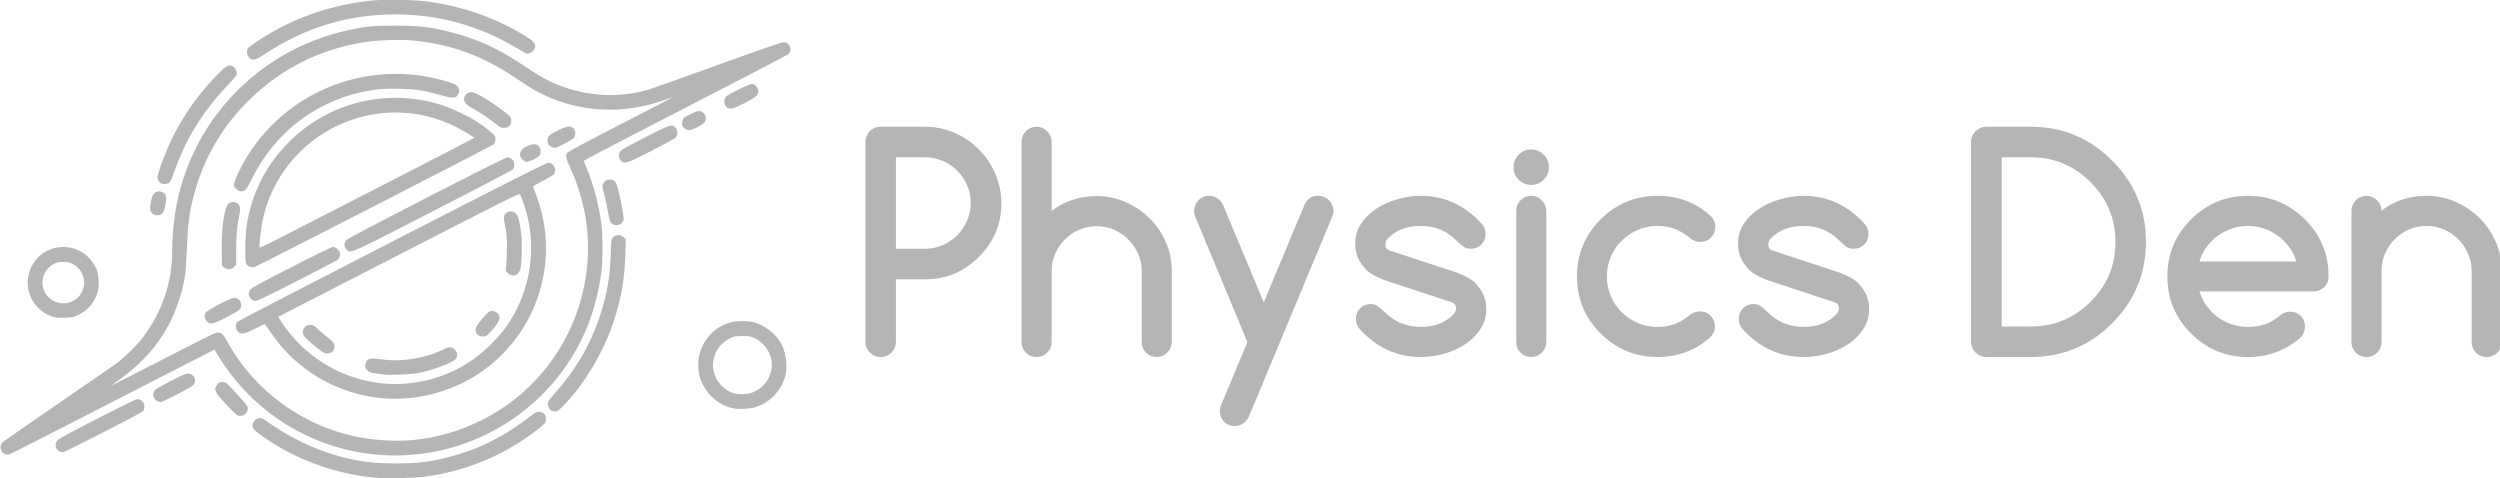 <?xml version="1.0" encoding="UTF-8" standalone="no"?>
<!-- Created with Inkscape (http://www.inkscape.org/) -->

<svg
   xmlns:dc="http://purl.org/dc/elements/1.1/"
   xmlns:cc="http://creativecommons.org/ns#"
   xmlns:rdf="http://www.w3.org/1999/02/22-rdf-syntax-ns#"
   xmlns:svg="http://www.w3.org/2000/svg"
   xmlns="http://www.w3.org/2000/svg"
   xmlns:sodipodi="http://sodipodi.sourceforge.net/DTD/sodipodi-0.dtd"
   xmlns:inkscape="http://www.inkscape.org/namespaces/inkscape"
   id="svg2"
   height="42.676"
   width="223.148"
   version="1.1"
   viewBox="0 0 223.148 42.676"
   inkscape:version="0.91 r13725"
   sodipodi:docname="logo_footer.svg">
  <defs
     id="defs7" />
  <sodipodi:namedview
     pagecolor="#ffffff"
     bordercolor="#666666"
     borderopacity="1"
     objecttolerance="10"
     gridtolerance="10"
     guidetolerance="10"
     inkscape:pageopacity="0"
     inkscape:pageshadow="2"
     inkscape:window-width="1248"
     inkscape:window-height="1388"
     id="namedview5"
     showgrid="true"
     showguides="true"
     inkscape:guide-bbox="true"
     inkscape:zoom="1.7940591"
     inkscape:cx="114.33502"
     inkscape:cy="121.94784"
     inkscape:window-x="65"
     inkscape:window-y="24"
     inkscape:window-maximized="0"
     inkscape:current-layer="flowRoot3139"
     units="px"
     fit-margin-top="0"
     fit-margin-left="0"
     fit-margin-right="0"
     fit-margin-bottom="0">
    <inkscape:grid
       type="xygrid"
       id="grid3202"
       originx="-120.922"
       originy="-642.234" />
    <sodipodi:guide
       position="49.078,132.766"
       orientation="0,1"
       id="guide3204" />
    <sodipodi:guide
       position="99.078,7.766"
       orientation="0,1"
       id="guide3206" />
  </sodipodi:namedview>
  <g
     id="g3199"
     transform="translate(-120.922,-367.453)">
    <g
       id="g3206"
       transform="matrix(1.001,0,0,1.001,-0.032,-0.541)">
      <g
         transform="matrix(1.927,0,0,1.927,-437.671,-172.314)"
         style="font-style:normal;font-weight:normal;font-size:40px;line-height:125%;font-family:sans-serif;letter-spacing:0px;word-spacing:0px;fill:#000000;fill-opacity:1;stroke:none;stroke-width:1px;stroke-linecap:butt;stroke-linejoin:miter;stroke-opacity:1"
         id="flowRoot3139">
        <g
           id="g3368"
           transform="matrix(0.341,0,0,0.341,208.154,200.612)"
           style="fill:#b5b5b5;fill-opacity:1">
          <path
             style="fill:#b5b5b5;fill-opacity:1"
             inkscape:connector-curvature="0"
             d="m 122.15,402.328 c -10.797,-1.012 -21.044,-4.781 -29.72,-10.931 -0.908,-0.643 -1.839,-1.41 -2.07,-1.703 -0.583,-0.741 -0.533,-1.557 0.143,-2.313 0.744,-0.833 1.78,-0.863 2.837,-0.083 5.408,3.992 12.23,7.386 18.436,9.172 5.452,1.569 9.617,2.126 15.827,2.115 5.365,-0.009 8.312,-0.346 12.924,-1.481 8.535,-2.099 15.169,-5.437 23.094,-11.621 0.725,-0.566 1.889,-0.527 2.541,0.086 0.403,0.378 0.516,0.681 0.516,1.378 0,1.064 -0.267,1.355 -3.369,3.664 -8.191,6.097 -17.834,10.01 -28.158,11.426 -2.794,0.383 -10.233,0.549 -13.001,0.289 z m -0.812,-6.153 C 104.798,394.368 89.94,384.964 81.221,370.794 l -1.207,-1.963 -1.953,0.983 c -1.074,0.541 -13.037,6.675 -26.583,13.632 -13.547,6.957 -24.838,12.701 -25.091,12.765 -1.846,0.463 -3.12,-1.898 -1.724,-3.195 0.305,-0.284 6.826,-4.813 14.49,-10.065 7.664,-5.252 14.615,-10.056 15.449,-10.676 2,-1.487 5.29,-4.774 6.795,-6.788 4.95,-6.628 7.525,-14.214 7.54,-22.214 0.013,-6.865 1.053,-13.527 3.049,-19.525 6.451,-19.387 22.665,-33.935 42.797,-38.403 4.636,-1.029 6.756,-1.235 12.621,-1.228 6.264,0.008 8.992,0.33 14.316,1.693 7.321,1.874 12.582,4.315 19.832,9.199 4.162,2.804 6.802,4.172 10.279,5.33 7.06,2.35 14.203,2.56 21.253,0.626 0.827,-0.227 9.037,-3.137 18.246,-6.466 10.958,-3.962 17.01,-6.054 17.515,-6.054 1.584,0 2.388,2.009 1.242,3.103 -0.275,0.263 -12.427,6.597 -27.005,14.075 -14.578,7.478 -26.505,13.707 -26.505,13.841 0,0.134 0.28,0.866 0.623,1.626 1.756,3.897 3.491,10.522 4.038,15.417 0.305,2.727 0.304,8.788 -6e-4,11.511 -0.535,4.778 -2.022,10.632 -3.796,14.944 -9.161,22.269 -32.078,35.836 -56.1,33.212 z m 10.808,-3.734 c 6.307,-0.657 11.769,-2.241 17.536,-5.086 9.782,-4.825 17.658,-12.634 22.552,-22.36 6.9,-13.715 7.25,-29.579 0.954,-43.324 -1.345,-2.936 -1.482,-3.672 -0.823,-4.4 0.27,-0.298 6.255,-3.483 13.952,-7.425 7.414,-3.797 13.48,-6.929 13.48,-6.961 0,-0.032 -1.295,0.382 -2.878,0.919 -9.872,3.352 -20.102,3.019 -29.409,-0.957 -2.772,-1.184 -4.727,-2.303 -8.403,-4.807 -8.712,-5.936 -16.925,-8.989 -26.952,-10.019 -3.579,-0.368 -9.902,-0.129 -13.638,0.514 -11.307,1.948 -21.067,6.903 -29.257,14.855 -7.199,6.99 -12.168,15.513 -14.668,25.161 -1.185,4.575 -1.564,7.55 -1.81,14.219 -0.105,2.832 -0.332,5.967 -0.506,6.967 -1.969,11.308 -7.729,20.355 -17.169,26.96 -1,0.7 -1.908,1.361 -2.019,1.47 -0.111,0.109 1.934,-0.898 4.544,-2.238 22.074,-11.329 22.521,-11.551 23.252,-11.551 0.991,-9e-5 1.41,0.404 2.515,2.423 6.937,12.678 19.599,21.954 33.909,24.841 4.683,0.945 10.464,1.257 14.843,0.8 z m -8.368,-10.919 c -11.801,-1.107 -22.458,-7.403 -29.026,-17.146 -0.786,-1.166 -1.504,-2.149 -1.596,-2.184 -0.091,-0.035 -1.282,0.505 -2.645,1.2 -2.811,1.433 -3.533,1.548 -4.38,0.701 -0.666,-0.666 -0.727,-1.934 -0.122,-2.539 0.221,-0.221 18.457,-9.672 40.524,-21.003 28.043,-14.399 40.313,-20.602 40.755,-20.602 1.383,0 2.305,1.833 1.5,2.982 -0.172,0.246 -1.496,1.048 -2.942,1.783 -1.528,0.777 -2.589,1.433 -2.533,1.567 2.299,5.551 3.364,10.633 3.364,16.048 0,13.697 -7.173,26.486 -18.833,33.578 -7.083,4.308 -15.946,6.376 -24.067,5.614 z m 9.593,-4.237 c 7.411,-1.321 13.715,-4.62 19.071,-9.979 1.333,-1.334 3.033,-3.289 3.778,-4.344 6.631,-9.389 8.395,-21.472 4.689,-32.122 -0.403,-1.159 -0.837,-2.301 -0.965,-2.538 -0.224,-0.417 -1.327,0.13 -31.75,15.752 l -31.518,16.184 0.701,1.111 c 1.73,2.739 4.179,5.567 6.712,7.751 8.164,7.038 18.896,10.038 29.281,8.187 z m -8.899,-1.915 c -0.278,-0.047 -1.274,-0.189 -2.214,-0.316 -1.454,-0.197 -1.797,-0.319 -2.297,-0.82 -0.513,-0.513 -0.574,-0.694 -0.477,-1.416 0.226,-1.683 0.955,-1.907 4.579,-1.408 5.111,0.704 11.46,-0.395 16.17,-2.799 1.128,-0.575 1.922,-0.518 2.631,0.191 0.714,0.714 0.79,1.726 0.187,2.494 -0.781,0.993 -6.29,3.014 -10.095,3.705 -1.638,0.297 -7.417,0.548 -8.484,0.368 z m -16.992,-6.485 c -1.972,-1.449 -3.961,-3.297 -4.22,-3.92 -0.53,-1.28 0.405,-2.608 1.836,-2.608 0.656,0 0.96,0.179 2.144,1.264 0.758,0.695 1.945,1.699 2.638,2.231 1.372,1.054 1.754,1.817 1.414,2.82 -0.254,0.748 -0.887,1.158 -1.786,1.158 -0.564,0 -1.047,-0.225 -2.025,-0.943 z m 41.315,-3.996 c -0.852,-0.852 -0.693,-1.794 0.565,-3.34 1.955,-2.405 2.446,-2.828 3.273,-2.828 0.952,0 1.927,0.894 1.927,1.767 0,0.708 -0.906,2.12 -2.384,3.717 -1.016,1.097 -1.155,1.18 -1.989,1.18 -0.682,0 -1.015,-0.118 -1.392,-0.496 z m 7.947,-16.071 -0.613,-0.613 0.174,-1.558 c 0.096,-0.857 0.171,-3.012 0.167,-4.789 -0.006,-2.582 -0.099,-3.645 -0.461,-5.289 -0.501,-2.274 -0.444,-2.9 0.317,-3.498 0.739,-0.581 1.735,-0.518 2.462,0.155 0.662,0.612 0.996,1.886 1.441,5.503 0.25,2.028 0.134,7.253 -0.197,8.88 -0.365,1.794 -2.076,2.423 -3.29,1.21 z m -78.803,12.512 c -0.568,-0.675 -0.654,-1.294 -0.289,-2.095 0.311,-0.683 6.506,-3.948 7.491,-3.948 1.727,0 2.532,2.126 1.234,3.256 -0.207,0.18 -1.702,1.021 -3.323,1.868 -3.47,1.814 -4.243,1.953 -5.113,0.919 z m 11.694,-5.722 c -0.674,-0.674 -0.827,-1.434 -0.449,-2.227 0.279,-0.584 1.412,-1.217 10.805,-6.037 5.772,-2.961 10.72,-5.384 10.998,-5.384 0.626,0 1.535,0.694 1.791,1.368 0.285,0.75 -0.123,1.77 -0.892,2.233 -0.354,0.213 -5.102,2.67 -10.552,5.461 -6.907,3.537 -10.106,5.074 -10.561,5.074 -0.42,0 -0.825,-0.173 -1.139,-0.487 z m -7.106,-8.279 -0.567,-0.487 -0.062,-3.943 c -0.09,-5.679 0.672,-11.159 1.692,-12.18 0.665,-0.665 1.943,-0.653 2.62,0.024 0.589,0.589 0.634,1.36 0.203,3.442 -0.547,2.642 -0.75,5.041 -0.742,8.758 l 0.009,3.709 -0.582,0.582 c -0.751,0.751 -1.764,0.789 -2.571,0.095 z m 6.669,-0.207 c -1.063,-0.47 -1.153,-0.851 -1.14,-4.86 0.017,-5.4 0.827,-9.763 2.68,-14.445 1.969,-4.975 4.519,-8.897 8.383,-12.892 10.483,-10.84 26.262,-14.687 40.696,-9.921 2.329,0.769 6.62,2.812 8.684,4.135 2.431,1.558 4.584,3.309 4.845,3.938 0.285,0.689 0.117,1.655 -0.363,2.087 -0.475,0.428 -62.02,31.996 -62.641,32.131 -0.278,0.06 -0.793,-0.018 -1.145,-0.173 z m 36.434,-22.126 c 12.239,-6.275 22.256,-11.457 22.259,-11.514 0.011,-0.217 -2.805,-1.927 -4.841,-2.939 -4.91,-2.442 -10.224,-3.709 -15.59,-3.718 -16.872,-0.026 -31.507,11.87 -34.893,28.365 -0.319,1.552 -0.806,5.666 -0.809,6.823 -5.87e-4,0.281 1.244,-0.282 5.811,-2.625 3.196,-1.64 15.826,-8.117 28.065,-14.392 z m -11.14,17.553 c -0.688,-0.818 -0.677,-1.631 0.033,-2.388 0.701,-0.748 41.353,-21.628 42.105,-21.628 0.288,0 0.803,0.235 1.145,0.523 0.524,0.441 0.621,0.665 0.621,1.429 0,0.686 -0.11,1.003 -0.454,1.306 -0.25,0.22 -9.649,5.12 -20.886,10.89 -22.411,11.506 -21.516,11.114 -22.564,9.868 z m -28.836,-15.746 c -0.535,-0.535 -0.602,-0.72 -0.508,-1.416 0.059,-0.44 0.665,-1.932 1.346,-3.314 9.886,-20.065 32.927,-29.913 54.494,-23.293 1.634,0.502 2.196,0.772 2.598,1.25 0.619,0.735 0.549,1.723 -0.175,2.494 -0.599,0.637 -1.406,0.572 -4.804,-0.392 -3.809,-1.08 -5.942,-1.403 -10.022,-1.517 -4.087,-0.114 -6.647,0.107 -10.093,0.87 -12.565,2.784 -22.967,10.999 -28.68,22.65 -0.721,1.47 -1.507,2.81 -1.747,2.979 -0.733,0.513 -1.71,0.388 -2.407,-0.31 z m 74.998,-7.562 c -0.758,-0.638 -0.932,-1.322 -0.56,-2.21 0.224,-0.536 0.576,-0.842 1.512,-1.314 1.514,-0.764 2.479,-0.801 3.16,-0.12 0.676,0.676 0.697,2.072 0.041,2.687 -0.574,0.538 -2.536,1.458 -3.115,1.46 -0.241,8.8e-4 -0.709,-0.225 -1.038,-0.502 z m 7.501,-3.425 c -0.762,-0.331 -1.078,-0.851 -1.072,-1.762 0.007,-0.99 0.481,-1.43 2.769,-2.569 2.384,-1.187 3.234,-1.3 4.001,-0.533 0.591,0.591 0.672,1.789 0.169,2.506 -0.306,0.436 -4.517,2.662 -5.004,2.645 -0.122,-0.004 -0.511,-0.133 -0.863,-0.286 z m -14.529,-5.951 c -1.681,-1.36 -4.218,-3.07 -6.035,-4.067 -2.169,-1.19 -2.685,-1.999 -2.098,-3.287 0.22,-0.483 0.691,-0.806 1.492,-1.025 0.789,-0.216 4.607,1.958 8.221,4.68 2.155,1.623 2.381,1.902 2.381,2.935 0,1.044 -0.757,1.759 -1.861,1.759 -0.742,0 -1.052,-0.147 -2.1,-0.995 z M 39.528,395.478 c -1.156,-0.467 -1.433,-2.047 -0.526,-3.007 0.691,-0.732 20.174,-10.727 20.91,-10.727 0.284,0 0.795,0.235 1.137,0.523 0.524,0.441 0.621,0.665 0.621,1.429 0,0.686 -0.111,1.004 -0.454,1.309 -0.67,0.594 -20.378,10.666 -20.851,10.656 -0.222,-0.005 -0.599,-0.087 -0.837,-0.183 z m 46.476,-9.481 c -0.458,-0.187 -3.116,-2.912 -4.699,-4.818 -1.249,-1.505 -1.373,-2.258 -0.534,-3.256 0.425,-0.505 0.675,-0.621 1.339,-0.621 0.919,0 0.892,-0.024 4.55,3.993 1.43,1.57 2.07,2.424 2.07,2.762 0,1.526 -1.363,2.496 -2.726,1.941 z m 82.14,-1.23 c -0.599,-0.241 -1.153,-1.414 -0.984,-2.087 0.072,-0.286 0.809,-1.277 1.639,-2.202 5.618,-6.263 9.461,-12.836 12.015,-20.544 1.806,-5.453 2.601,-9.99 2.799,-15.988 0.127,-3.838 0.148,-3.99 0.621,-4.493 0.692,-0.736 2.04,-0.736 2.777,9.8e-4 l 0.522,0.522 -0.111,4.173 c -0.164,6.186 -1.05,11.262 -3.001,17.198 -2.641,8.039 -7.652,16.478 -13.098,22.062 -1.596,1.636 -2.027,1.82 -3.18,1.357 z m 47.809,-0.537 c -4.378,-0.732 -8.261,-4.487 -9.194,-8.89 -1.301,-6.139 2.344,-12.123 8.329,-13.674 1.555,-0.403 4.263,-0.408 5.821,-0.011 2.957,0.753 5.929,3.06 7.311,5.674 1.234,2.334 1.661,5.596 1.07,8.169 -0.941,4.1 -4.417,7.596 -8.51,8.561 -1.197,0.282 -3.643,0.369 -4.826,0.171 z m 5.305,-4.454 c 2.366,-1.107 3.975,-3.247 4.393,-5.842 0.517,-3.208 -1.289,-6.552 -4.349,-8.054 -1.093,-0.537 -1.403,-0.594 -3.229,-0.594 -1.768,0 -2.163,0.067 -3.174,0.541 -5.209,2.441 -6.141,9.378 -1.738,12.936 1.711,1.383 2.925,1.787 5.123,1.705 1.316,-0.049 1.881,-0.181 2.973,-0.692 z m -156.057,2.585 c -1.013,-0.414 -1.46,-1.489 -1.039,-2.497 0.262,-0.626 0.697,-0.908 4.224,-2.741 4.327,-2.248 4.947,-2.411 5.937,-1.56 0.764,0.657 0.794,1.919 0.062,2.623 -0.614,0.59 -7.929,4.37 -8.424,4.353 -0.196,-0.007 -0.538,-0.087 -0.76,-0.178 z M 37.467,360.146 c -5.863,-2.168 -8.093,-8.832 -4.707,-14.073 2.76,-4.27 8.784,-5.381 13.107,-2.418 1.267,0.869 2.776,2.758 3.316,4.151 0.606,1.565 0.736,4.393 0.276,5.987 -0.767,2.659 -2.602,4.815 -5.096,5.99 -1.243,0.586 -1.577,0.651 -3.592,0.703 -1.814,0.047 -2.42,-0.016 -3.302,-0.342 z m 5.221,-3.864 c 4.146,-1.874 4.36,-7.577 0.368,-9.789 -0.926,-0.513 -1.285,-0.595 -2.59,-0.591 -1.163,0.004 -1.709,0.107 -2.349,0.447 -4.092,2.166 -4.111,7.798 -0.034,9.83 1.349,0.672 3.252,0.715 4.605,0.103 z M 184.096,335.993 c -0.663,-0.464 -0.776,-0.775 -1.246,-3.425 -0.236,-1.332 -0.654,-3.27 -0.928,-4.308 -0.619,-2.345 -0.618,-2.484 0.025,-3.248 0.435,-0.516 0.669,-0.621 1.391,-0.621 1.313,0 1.659,0.406 2.24,2.625 0.756,2.891 1.528,7.289 1.39,7.919 -0.256,1.166 -1.869,1.76 -2.872,1.057 z M 63.756,333.227 c -0.655,-0.727 -0.7,-1.114 -0.352,-3.007 0.281,-1.529 0.415,-1.861 0.929,-2.293 0.683,-0.575 1.342,-0.638 2.173,-0.208 0.896,0.463 1.05,1.215 0.672,3.274 -0.398,2.168 -0.811,2.689 -2.13,2.689 -0.66,0 -0.986,-0.115 -1.292,-0.454 z m 2.43,-7.814 c -0.591,-0.251 -1.082,-0.999 -1.082,-1.649 0,-0.296 0.357,-1.571 0.793,-2.833 3.108,-8.992 7.986,-16.911 14.627,-23.746 2.621,-2.698 3.166,-3 4.329,-2.399 0.689,0.356 1.166,1.461 0.94,2.175 -0.077,0.244 -1.084,1.431 -2.236,2.638 -6.589,6.899 -11.156,14.301 -14.113,22.875 -0.421,1.222 -0.917,2.383 -1.101,2.581 -0.396,0.426 -1.547,0.617 -2.157,0.358 z m 120.352,-5.753 c -0.683,-0.494 -0.955,-1.551 -0.609,-2.369 0.259,-0.611 0.86,-0.969 6.474,-3.854 6.716,-3.452 7.19,-3.609 8.113,-2.685 0.676,0.676 0.698,2.075 0.041,2.68 -0.25,0.231 -3.044,1.756 -6.21,3.389 -5.986,3.089 -6.97,3.446 -7.81,2.839 z m 16.251,-8.807 c -0.537,-0.537 -0.602,-0.719 -0.507,-1.421 0.059,-0.443 0.218,-0.939 0.353,-1.101 0.408,-0.491 3.432,-1.911 4.071,-1.911 0.85,0 1.779,0.97 1.779,1.858 0,1.004 -0.462,1.498 -2.232,2.388 -1.954,0.982 -2.631,1.019 -3.463,0.187 z m 11.037,-5.534 c -0.676,-0.676 -0.698,-2.077 -0.041,-2.675 0.728,-0.663 6.067,-3.292 6.686,-3.292 0.833,0 1.745,0.989 1.745,1.892 0,1.053 -0.579,1.552 -3.652,3.147 -3.101,1.609 -3.9,1.765 -4.738,0.928 z M 89.61,292.894 c -0.89,-0.375 -1.35,-1.702 -0.95,-2.742 0.158,-0.411 4.105,-3.048 6.986,-4.667 7.7,-4.327 16.963,-7.163 26,-7.963 3.814,-0.337 11.454,-0.138 14.843,0.388 9.082,1.407 16.816,4.138 24.166,8.533 3.174,1.898 3.651,2.556 2.901,4.007 -0.264,0.511 -1.168,1.022 -1.809,1.022 -0.126,0 -1.316,-0.651 -2.646,-1.447 -9.837,-5.89 -20.438,-8.848 -31.7,-8.848 -12.371,5.8e-4 -23.5,3.348 -33.997,10.225 -2.351,1.54 -3.039,1.811 -3.795,1.493 z"
             id="path3537"
             transform="matrix(0.519,0,0,0.519,227.102,89.411)" />
          <path
             id="path3288"
             style="font-style:normal;font-variant:normal;font-weight:bold;font-stretch:normal;font-family:Comfortaa;-inkscape-font-specification:'Comfortaa Bold';fill:#b5b5b5;fill-opacity:1"
             d="m 361.098,254.726 0,12.422 3.945,0 q 1.27,0 2.383,-0.488 1.133,-0.488 1.973,-1.328 0.859,-0.84 1.348,-1.973 0.508,-1.133 0.508,-2.422 0,-1.309 -0.508,-2.441 -0.488,-1.133 -1.348,-1.973 -0.84,-0.84 -1.973,-1.309 -1.133,-0.488 -2.383,-0.488 l -3.945,0 z m -4.141,25.039 0,-27.109 q 0,-0.43 0.156,-0.801 0.156,-0.391 0.43,-0.664 0.293,-0.293 0.664,-0.449 0.371,-0.156 0.82,-0.156 l 6.016,0 q 1.406,0 2.715,0.371 1.328,0.371 2.48,1.055 1.152,0.684 2.109,1.641 0.957,0.938 1.621,2.09 0.684,1.152 1.055,2.48 0.391,1.309 0.391,2.715 0,4.258 -3.066,7.324 -3.027,3.027 -7.305,3.027 l -3.945,0 0,8.477 q 0,0.859 -0.605,1.465 -0.605,0.605 -1.465,0.605 -0.859,0 -1.465,-0.605 -0.605,-0.605 -0.605,-1.465 z"
             inkscape:connector-curvature="0" />
          <path
             id="path3290"
             style="font-style:normal;font-variant:normal;font-weight:bold;font-stretch:normal;font-family:Comfortaa;-inkscape-font-specification:'Comfortaa Bold';fill:#b5b5b5;fill-opacity:1"
             d="m 382.23,279.785 q 0,0.859 -0.605,1.465 -0.586,0.586 -1.445,0.586 -0.84,0 -1.445,-0.586 -0.586,-0.605 -0.586,-1.465 l 0,-27.148 q 0,-0.859 0.586,-1.445 0.605,-0.605 1.445,-0.605 0.84,0 1.426,0.605 0.605,0.586 0.625,1.445 l 0,9.375 q 2.598,-2.012 6.113,-2.012 2.051,0 3.887,0.801 1.855,0.801 3.262,2.188 1.406,1.367 2.227,3.242 0.82,1.855 0.82,3.965 l 0,9.59 q -0.019,0.859 -0.625,1.465 -0.586,0.586 -1.426,0.586 -0.84,0 -1.445,-0.586 -0.586,-0.605 -0.586,-1.465 l 0,-9.59 q 0,-1.25 -0.488,-2.363 -0.488,-1.113 -1.328,-1.934 -0.82,-0.84 -1.934,-1.328 -1.113,-0.488 -2.363,-0.488 -1.27,0 -2.383,0.488 -1.094,0.469 -1.934,1.309 -0.84,0.84 -1.328,1.953 -0.469,1.113 -0.469,2.363 l 0,9.59 z"
             inkscape:connector-curvature="0" />
          <path
             id="path3292"
             style="font-style:normal;font-variant:normal;font-weight:bold;font-stretch:normal;font-family:Comfortaa;-inkscape-font-specification:'Comfortaa Bold';fill:#b5b5b5;fill-opacity:1"
             d="m 408.793,279.804 -7.031,-16.895 q -0.195,-0.449 -0.195,-0.918 0,-0.41 0.156,-0.781 0.156,-0.371 0.43,-0.645 0.273,-0.293 0.645,-0.449 0.371,-0.156 0.801,-0.156 0.605,0 1.133,0.352 0.527,0.332 0.801,0.996 l 5.488,13.105 5.488,-13.145 q 0.234,-0.586 0.664,-0.938 0.449,-0.371 1.25,-0.371 0.43,0 0.801,0.156 0.371,0.156 0.645,0.449 0.273,0.273 0.43,0.645 0.176,0.371 0.176,0.781 0,0.43 -0.215,0.918 l -11.23,26.934 q -0.254,0.605 -0.781,0.977 -0.527,0.391 -1.152,0.391 -0.879,0 -1.465,-0.586 -0.566,-0.586 -0.566,-1.465 0,-0.469 0.195,-0.898 l 3.535,-8.457 z"
             inkscape:connector-curvature="0" />
          <path
             id="path3294"
             style="font-style:normal;font-variant:normal;font-weight:bold;font-stretch:normal;font-family:Comfortaa;-inkscape-font-specification:'Comfortaa Bold';fill:#b5b5b5;fill-opacity:1"
             d="m 427.465,271.426 q -1.836,-0.703 -2.578,-1.445 l 0.019,0 q -1.484,-1.504 -1.484,-3.535 0,-1.484 0.781,-2.676 0.801,-1.211 2.07,-2.051 1.27,-0.84 2.852,-1.289 1.602,-0.469 3.203,-0.469 4.883,0 8.379,3.926 0.41,0.508 0.41,1.23 0,0.879 -0.586,1.465 -0.566,0.566 -1.445,0.566 -0.625,0 -1.074,-0.352 -0.43,-0.352 -0.84,-0.762 -1.992,-1.992 -4.844,-1.992 -2.812,0 -4.492,1.719 -0.312,0.312 -0.312,0.859 0,0.547 0.508,0.742 l 9.141,3.008 q 1.914,0.742 2.578,1.445 l -0.019,0 q 1.484,1.504 1.484,3.535 0,1.504 -0.801,2.695 -0.781,1.191 -2.051,2.051 -1.27,0.84 -2.852,1.289 -1.582,0.449 -3.184,0.449 -4.922,0 -8.379,-3.887 -0.43,-0.566 -0.43,-1.27 0,-0.879 0.566,-1.445 0.586,-0.586 1.465,-0.586 0.645,0 1.094,0.391 0.449,0.371 0.82,0.723 1.992,1.992 4.863,1.992 2.793,0 4.492,-1.758 0.293,-0.332 0.293,-0.801 0,-0.547 -0.527,-0.762 l -9.121,-3.008 z"
             inkscape:connector-curvature="0" />
          <path
             id="path3296"
             style="font-style:normal;font-variant:normal;font-weight:bold;font-stretch:normal;font-family:Comfortaa;-inkscape-font-specification:'Comfortaa Bold';fill:#b5b5b5;fill-opacity:1"
             d="m 449.711,256.074 q 0,0.996 -0.703,1.699 -0.703,0.703 -1.699,0.703 -0.996,0 -1.699,-0.703 -0.703,-0.703 -0.703,-1.699 0,-0.996 0.703,-1.699 0.703,-0.703 1.699,-0.703 0.996,0 1.699,0.703 0.703,0.703 0.703,1.699 z m -4.434,23.711 0,-17.773 q 0,-0.859 0.586,-1.445 0.605,-0.605 1.445,-0.605 0.84,0 1.426,0.605 0.605,0.586 0.625,1.445 l 0,17.773 q -0.019,0.859 -0.625,1.465 -0.586,0.586 -1.426,0.586 -0.84,0 -1.445,-0.586 -0.586,-0.605 -0.586,-1.465 z"
             inkscape:connector-curvature="0" />
          <path
             id="path3298"
             style="font-style:normal;font-variant:normal;font-weight:bold;font-stretch:normal;font-family:Comfortaa;-inkscape-font-specification:'Comfortaa Bold';fill:#b5b5b5;fill-opacity:1"
             d="m 470.199,275.644 q 0.879,0 1.445,0.586 0.586,0.566 0.586,1.445 0,0.859 -0.645,1.504 -3.027,2.656 -7.129,2.656 -4.531,0 -7.734,-3.203 -3.203,-3.203 -3.203,-7.734 0,-4.531 3.203,-7.734 3.203,-3.203 7.734,-3.203 4.121,0 7.129,2.656 0.703,0.625 0.703,1.543 0,0.879 -0.586,1.465 -0.566,0.586 -1.445,0.586 -0.742,0 -1.328,-0.469 -0.996,-0.84 -2.09,-1.27 -1.094,-0.43 -2.383,-0.43 -1.426,0 -2.676,0.547 -1.25,0.527 -2.188,1.465 -0.938,0.918 -1.484,2.168 -0.527,1.25 -0.527,2.676 0,1.426 0.527,2.676 0.547,1.25 1.484,2.188 0.938,0.918 2.188,1.465 1.25,0.527 2.676,0.527 1.289,0 2.383,-0.41 1.094,-0.43 2.07,-1.27 0.547,-0.41 1.289,-0.43 z"
             inkscape:connector-curvature="0" />
          <path
             id="path3300"
             style="font-style:normal;font-variant:normal;font-weight:bold;font-stretch:normal;font-family:Comfortaa;-inkscape-font-specification:'Comfortaa Bold';fill:#b5b5b5;fill-opacity:1"
             d="m 479.418,271.426 q -1.836,-0.703 -2.578,-1.445 l 0.019,0 q -1.484,-1.504 -1.484,-3.535 0,-1.484 0.781,-2.676 0.801,-1.211 2.07,-2.051 1.27,-0.84 2.852,-1.289 1.602,-0.469 3.203,-0.469 4.883,0 8.379,3.926 0.41,0.508 0.41,1.23 0,0.879 -0.586,1.465 -0.566,0.566 -1.445,0.566 -0.625,0 -1.074,-0.352 -0.43,-0.352 -0.84,-0.762 -1.992,-1.992 -4.844,-1.992 -2.812,0 -4.492,1.719 -0.312,0.312 -0.312,0.859 0,0.547 0.508,0.742 l 9.141,3.008 q 1.914,0.742 2.578,1.445 l -0.019,0 q 1.484,1.504 1.484,3.535 0,1.504 -0.801,2.695 -0.781,1.191 -2.051,2.051 -1.27,0.84 -2.852,1.289 -1.582,0.449 -3.184,0.449 -4.922,0 -8.379,-3.887 -0.43,-0.566 -0.43,-1.27 0,-0.879 0.566,-1.445 0.586,-0.586 1.465,-0.586 0.645,0 1.094,0.391 0.449,0.371 0.82,0.723 1.992,1.992 4.863,1.992 2.793,0 4.492,-1.758 0.293,-0.332 0.293,-0.801 0,-0.547 -0.527,-0.762 l -9.121,-3.008 z"
             inkscape:connector-curvature="0" />
          <path
             id="path3302"
             style="font-style:normal;font-variant:normal;font-weight:bold;font-stretch:normal;font-family:Comfortaa;-inkscape-font-specification:'Comfortaa Bold';fill:#b5b5b5;fill-opacity:1"
             d="m 515.102,277.695 q 4.746,0 8.105,-3.359 1.699,-1.699 2.539,-3.691 0.84,-2.012 0.84,-4.434 0,-4.727 -3.379,-8.105 -3.379,-3.379 -8.105,-3.379 l -3.945,0 0,22.969 3.945,0 z m 0,-27.109 q 6.445,0 11.035,4.59 2.305,2.305 3.438,5.039 1.152,2.715 1.152,5.996 0,6.465 -4.59,11.055 -4.57,4.57 -11.035,4.57 l -6.016,0 q -0.43,0 -0.82,-0.156 -0.371,-0.176 -0.664,-0.449 -0.273,-0.273 -0.449,-0.645 -0.156,-0.391 -0.156,-0.82 l 0,-27.109 q 0,-0.43 0.156,-0.801 0.176,-0.391 0.449,-0.664 0.293,-0.273 0.664,-0.43 0.391,-0.176 0.82,-0.176 l 6.016,0 z"
             inkscape:connector-curvature="0" />
          <path
             id="path3304"
             style="font-style:normal;font-variant:normal;font-weight:bold;font-stretch:normal;font-family:Comfortaa;-inkscape-font-specification:'Comfortaa Bold';fill:#b5b5b5;fill-opacity:1"
             d="m 551.156,268.867 q -0.332,-1.074 -0.996,-1.953 -0.645,-0.898 -1.523,-1.523 -0.859,-0.645 -1.914,-0.996 -1.035,-0.352 -2.148,-0.352 -1.113,0 -2.168,0.352 -1.055,0.352 -1.934,0.996 -0.879,0.625 -1.523,1.523 -0.645,0.879 -0.957,1.953 l 13.164,0 z m -0.879,6.816 q 0.879,0 1.445,0.586 0.586,0.566 0.586,1.445 0,0.859 -0.586,1.465 -3.027,2.656 -7.148,2.656 -4.531,0 -7.734,-3.203 -3.203,-3.203 -3.203,-7.734 0,-4.531 3.203,-7.734 3.203,-3.203 7.734,-3.203 4.492,0 7.734,3.203 1.602,1.582 2.402,3.535 0.801,1.934 0.801,4.199 0,0.879 -0.605,1.465 -0.586,0.566 -1.445,0.566 l -15.469,0 q 0.332,1.074 0.977,1.973 0.645,0.879 1.504,1.523 0.879,0.625 1.914,0.977 1.055,0.352 2.188,0.352 1.289,0 2.363,-0.391 1.074,-0.391 1.992,-1.172 0.586,-0.488 1.348,-0.508 z"
             inkscape:connector-curvature="0" />
          <path
             id="path3306"
             style="font-style:normal;font-variant:normal;font-weight:bold;font-stretch:normal;font-family:Comfortaa;-inkscape-font-specification:'Comfortaa Bold';fill:#b5b5b5;fill-opacity:1"
             d="m 562.699,261.972 q 2.598,-2.012 6.113,-2.012 2.051,0 3.887,0.801 1.855,0.801 3.262,2.188 1.406,1.367 2.227,3.242 0.82,1.855 0.82,3.965 l 0,9.629 q 0,0.859 -0.605,1.465 -0.586,0.586 -1.426,0.586 -0.859,0 -1.465,-0.586 -0.586,-0.605 -0.586,-1.465 l 0,-9.629 q 0,-1.25 -0.488,-2.363 -0.488,-1.113 -1.328,-1.934 -0.82,-0.84 -1.934,-1.328 -1.113,-0.488 -2.363,-0.488 -1.27,0 -2.383,0.488 -1.094,0.469 -1.934,1.309 -0.84,0.84 -1.328,1.953 -0.469,1.113 -0.469,2.363 l 0,9.629 q 0,0.859 -0.605,1.465 -0.586,0.586 -1.426,0.586 -0.859,0 -1.465,-0.586 -0.586,-0.605 -0.586,-1.465 l 0,-17.773 q 0,-0.84 0.586,-1.445 0.605,-0.605 1.465,-0.605 0.84,0 1.426,0.605 0.605,0.605 0.605,1.406 z"
             inkscape:connector-curvature="0" />
        </g>
      </g>
    </g>
  </g>
</svg>
